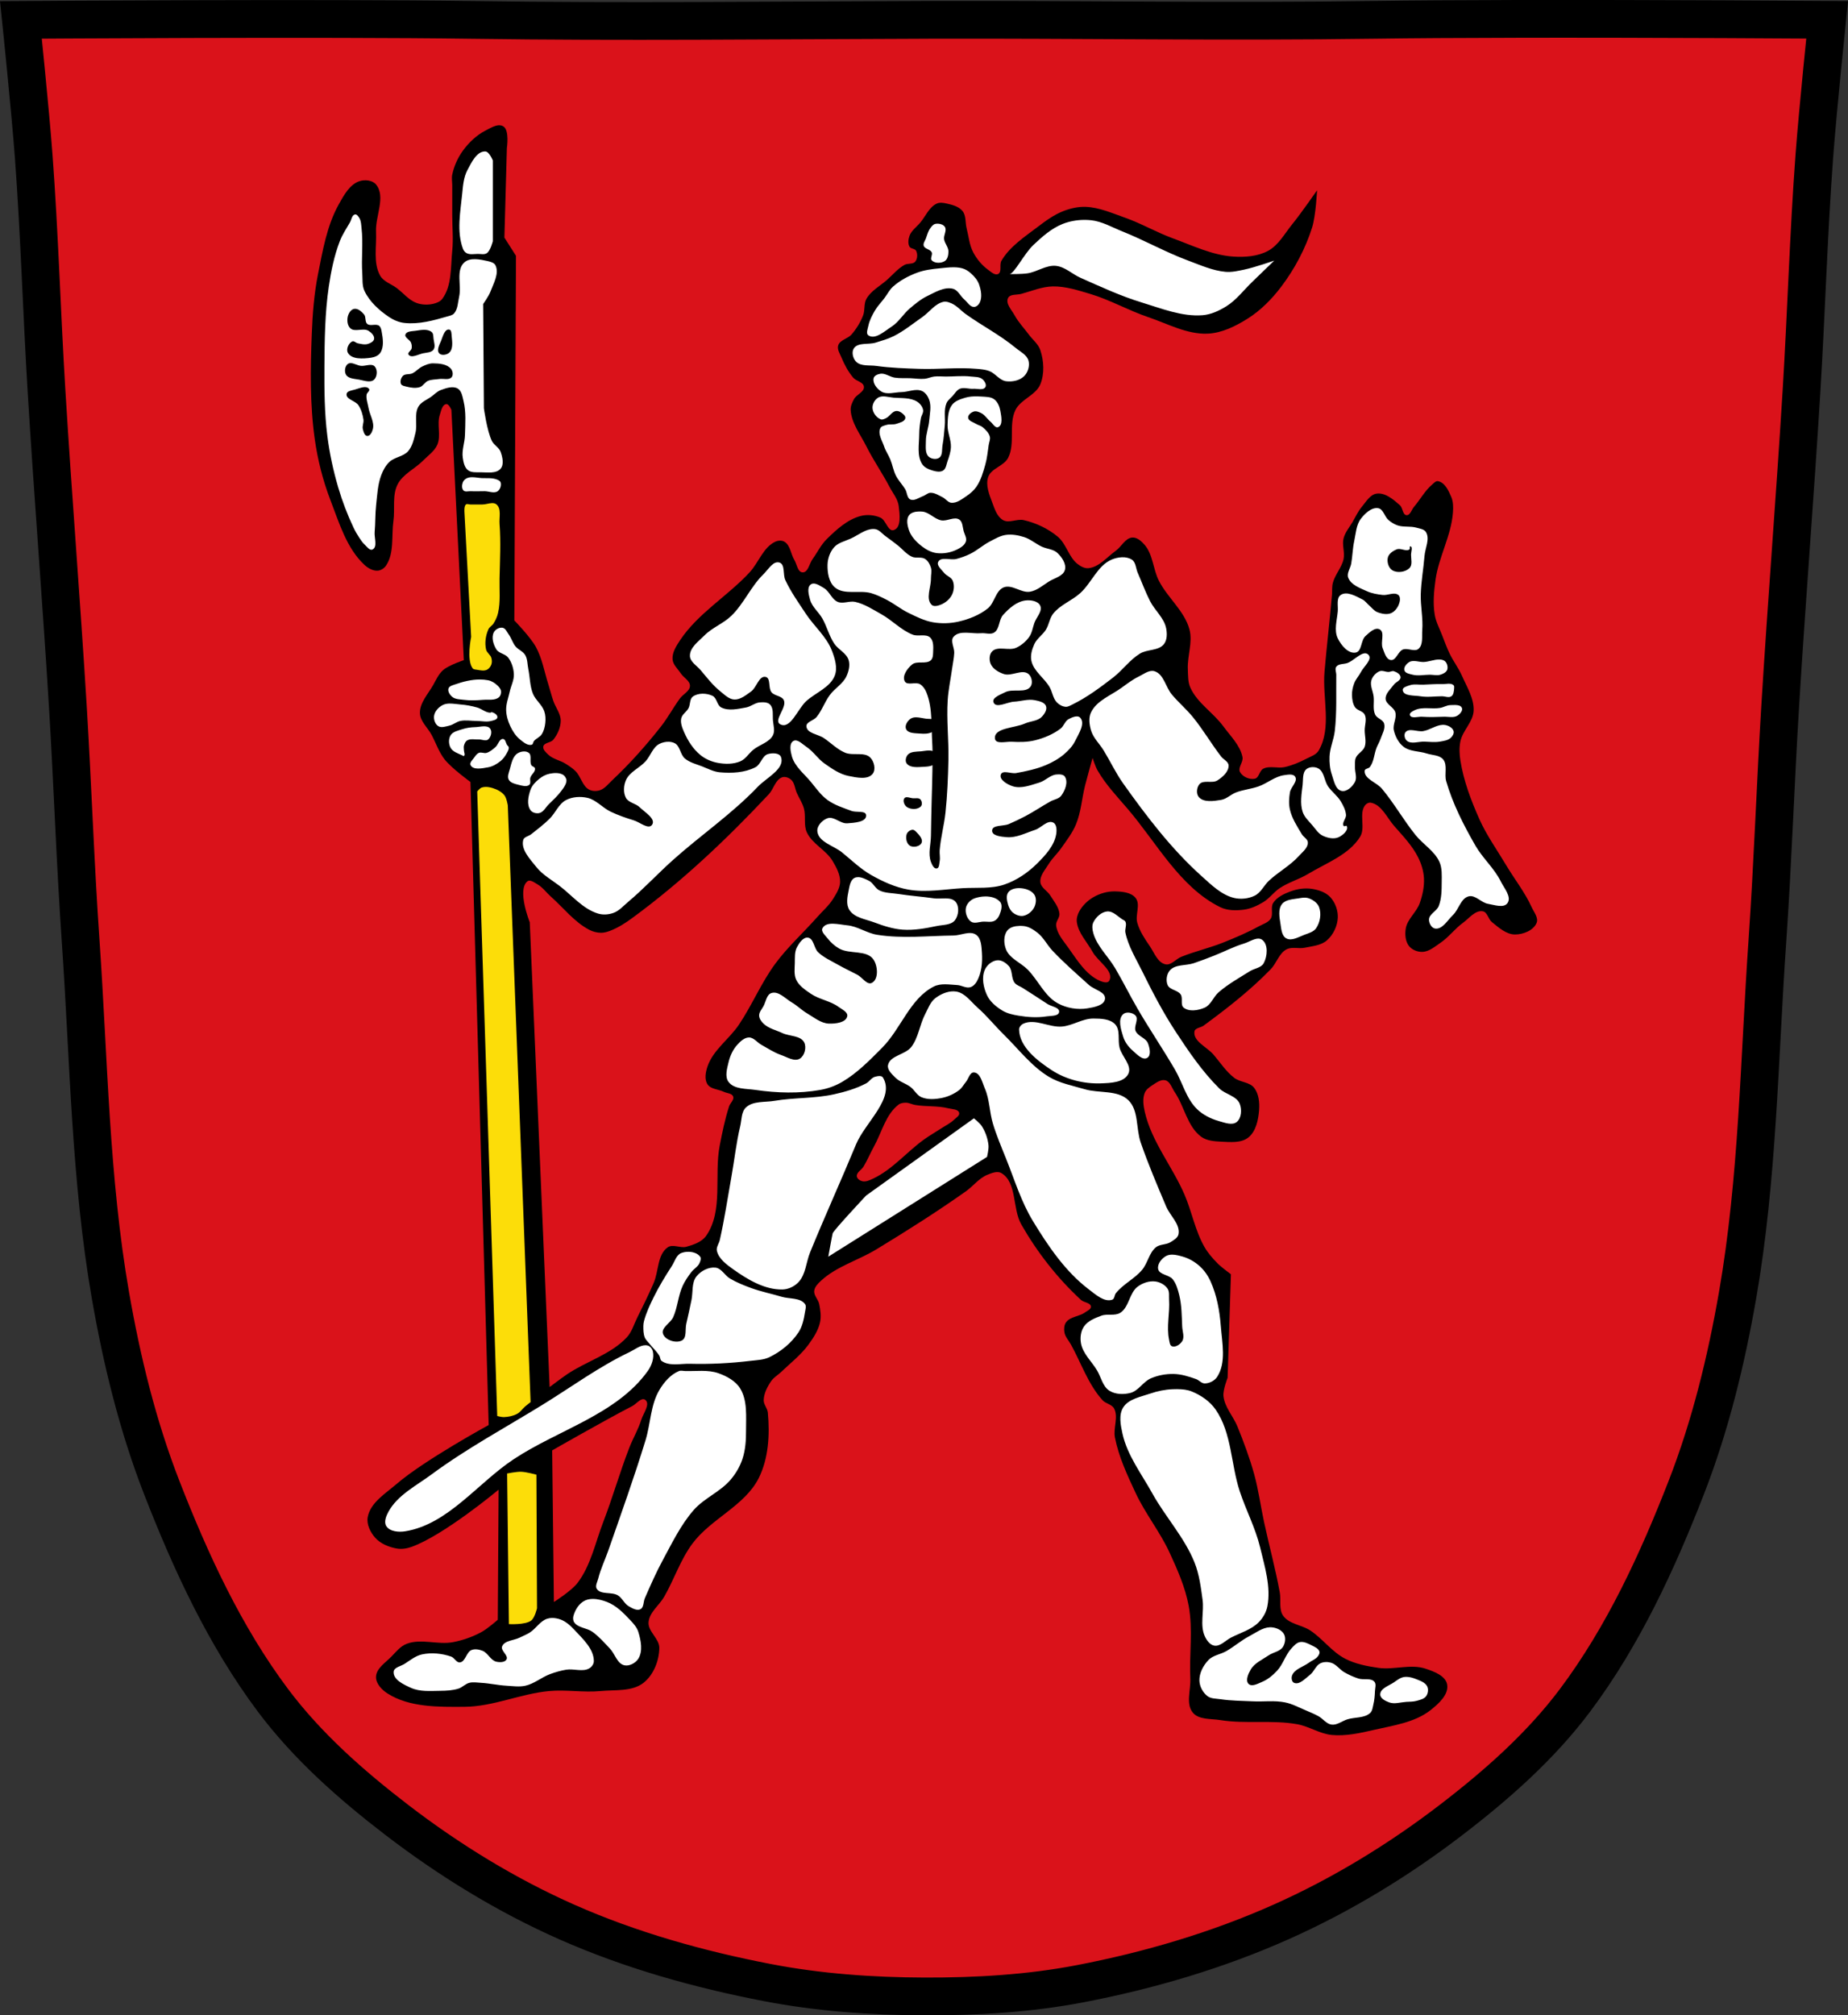 <?xml version="1.0" encoding="UTF-8" standalone="no"?><svg xmlns="http://www.w3.org/2000/svg" width="979.28" height="1067.6" viewBox="0 0 979.284 1067.603"><rect x="0" y="0" width="979.284" height="1067.603" fill="#333333" stroke="none"/><g transform="translate(112.27 21.236)"><path d="m687.2-11.21c-26.17.053-51.02.198-70.798.478-79.11 1.122-156.7-.214-235.05 0-2.653.007-5.305.036-7.958.043-78.35.214-155.94 1.122-235.05 0-79.11-1.122-239.53 0-239.53 0 0 0 4.995 48.18 6.784 72.32 3.067 41.38 4.256 82.87 6.784 124.29 3.405 55.766 7.902 111.49 11.307 167.25 2.529 41.41 3.91 82.9 6.784 124.29 4.346 62.59 5.02 125.75 15.786 187.56 6.02 34.562 14.418 68.979 27.14 101.67 15.355 39.473 33.473 78.71 58.839 112.63 18.288 24.456 41.648 45.04 65.884 63.62 27.747 21.272 57.962 39.816 89.93 53.968 33.818 14.97 69.917 25.08 106.24 32.09 27.334 5.278 55.35 7.255 83.19 7.349 27.662.094 55.55-1.52 82.71-6.741 36.46-7.01 72.54-17.626 106.46-32.746 31.934-14.235 62.23-32.696 89.98-53.968 24.24-18.58 47.595-39.17 65.884-63.62 25.365-33.919 43.484-73.16 58.839-112.63 12.718-32.695 21.12-67.16 27.14-101.72 10.762-61.814 11.44-124.97 15.786-187.56 2.874-41.39 4.256-82.87 6.784-124.29 3.405-55.766 7.902-111.44 11.307-167.21 2.529-41.41 3.717-82.909 6.784-124.29 1.79-24.14 6.784-72.32 6.784-72.32 0 0-90.24-.636-168.73-.478z" fill="#da121a" stroke="#000" stroke-width="20"/><g transform="translate(1101.05)" fill-rule="evenodd"><path d="m-948.7 45.11c-2.412.002-5.208 1.715-7.41 2.848-4.701 2.418-8.725 6.273-11.852 10.535-2.75 3.75-4.734 8.183-5.707 12.73-.398 1.86 0 3.805 0 5.707v15.803c0 6.292.641 12.618 0 18.877-.883 8.622-.108 18.498-5.268 25.461-1.092 1.473-3.043 2.226-4.83 2.635-2.857.653-6.02.556-8.779-.439-4.129-1.492-7.02-5.268-10.535-7.902-2.927-2.195-6.993-3.393-8.781-6.584-3.807-6.796-1.827-15.484-2.193-23.266-.392-8.332 5.288-18.573 0-25.02-1.892-2.308-5.95-2.701-8.781-1.756-5.21 1.74-8.298 7.497-10.975 12.293-6.25 11.198-8.47 24.298-10.975 36.875-2.081 10.45-2.91 21.14-3.314 31.791-.702 18.516-1.021 37.22 1.559 55.57 1.556 11.07 4.324 22.05 8.342 32.484 4.634 12.03 8.56 25.456 17.998 34.24 1.87 1.741 4.473 3.236 7.02 3.072 1.703-.109 3.43-1.224 4.391-2.635 4.508-6.622 2.84-15.772 3.951-23.705.899-6.417-.718-13.525 2.193-19.314 2.791-5.55 9.266-8.29 13.609-12.73 2.609-2.667 5.988-4.915 7.463-8.342 2.09-4.855-.333-10.781 1.316-15.803.697-2.122 1.285-5.532 3.512-5.707 1.345-.106 2.635 3.072 2.635 3.072l6.584 132.57c0 0-7.911 2.607-10.975 5.268-2.39 2.076-3.711 5.146-5.268 7.902-2.703 4.788-7.172 9.429-7.02 14.926.117 4.319 4.105 7.605 6.146 11.414 2.35 4.385 3.926 9.277 7.02 13.17 3.745 4.707 13.607 11.852 13.607 11.852l9.658 340.65c0 0-34.11 18.592-48.727 31.17-5.895 5.073-13.922 9.916-15.365 17.559-.721 3.821 1.369 8.07 3.951 10.975 2.825 3.18 7.226 4.96 11.414 5.707 2.609.465 5.407.022 7.9-.877 17.295-6.235 46.09-30.29 46.09-30.29l-.438 68.922c0 0-5.556 4.858-8.781 6.584-4.652 2.49-9.742 4.284-14.926 5.268-8.06 1.528-16.923-2.05-24.582.879-3.202 1.225-5.533 4.106-7.902 6.584-3.175 3.321-8.25 6.381-8.34 10.975-.07 3.572 3.128 6.866 6.144 8.779 11.661 7.396 27.02 7.121 40.826 7.03 15.182-.105 29.659-6.946 44.777-8.342 9.03-.834 18.19.861 27.22 0 7.714-.735 16.743.411 22.826-4.389 5.296-4.178 8.248-11.693 8.342-18.438.068-4.918-6.082-8.705-5.707-13.609.406-5.305 5.702-8.99 8.342-13.609 5.261-9.208 8.591-19.588 14.924-28.09 9.825-13.196 27.741-19.975 35.12-34.68 5.234-10.432 5.899-23.06 4.83-34.682-.212-2.304-2.255-4.271-2.195-6.584.093-3.613 1.908-7.117 3.951-10.1 1.347-1.965 3.547-3.181 5.268-4.828 4.933-4.723 10.453-8.976 14.486-14.486 2.629-3.591 5.191-7.507 6.146-11.854.692-3.147.207-6.499-.439-9.656-.502-2.45-2.921-4.539-2.635-7.02.241-2.097 1.967-3.832 3.512-5.27 8.252-7.678 19.777-10.834 29.412-16.682 16.1-9.771 32.03-19.857 47.41-30.729 3.919-2.771 6.966-6.97 11.412-8.779 2.32-.944 5.317-2.171 7.463-.879 8.333 5.02 5.709 18.773 10.537 27.22 8.427 14.741 19.12 28.439 31.605 39.947 1.552 1.43 5.062 1.412 5.27 3.512.143 1.442-1.906 2.215-3.074 3.072-3.06 2.246-7.867 2.195-10.1 5.268-1.045 1.441-1.167 3.513-.879 5.27.402 2.455 2.313 4.404 3.512 6.584 5.433 9.875 9.138 21.04 16.682 29.412 1.685 1.871 4.963 2.169 6.146 4.391 2.409 4.522-.543 10.335.439 15.363 2.01 10.27 6.542 19.933 10.975 29.412 5.136 10.983 12.929 20.594 17.998 31.607 4.16 9.04 8.276 18.312 10.1 28.1 2.355 12.663.262 25.765.879 38.631.288 6.01-2.507 13.354 1.316 17.998 3.181 3.864 9.545 3.154 14.486 3.951 13.454 2.171 27.411-.204 40.826 2.195 6.333 1.132 12.03 5.126 18.438 5.707 7.339.665 14.769-.976 21.949-2.635 10.416-2.407 21.887-3.928 30.29-10.535 4.244-3.337 9.764-8.302 8.779-13.609-.859-4.633-6.948-6.838-11.414-8.34-7.907-2.658-16.765.749-25.02-.439-6.01-.865-12.161-2.057-17.561-4.83-7.03-3.612-11.867-10.525-18.438-14.924-4.571-3.06-11.35-3.383-14.486-7.902-2.36-3.4-1.01-8.22-1.756-12.291-2.293-12.537-5.659-24.855-8.34-37.31-1.823-8.473-2.952-17.11-5.27-25.461-2.364-8.517-5.467-16.828-8.779-25.02-2.233-5.524-6.847-10.316-7.463-16.242-.341-3.284 2.195-9.658 2.195-9.658l1.756-54.873c0 0-4.898-3.566-7.02-5.707-2.64-2.66-5.163-5.526-7.02-8.779-4.896-8.564-6.641-18.592-10.535-27.656-6.407-14.913-17.471-28.07-21.07-43.898-.747-3.282-1.288-6.986 0-10.1.713-1.721 2.385-2.943 3.951-3.951 2.102-1.354 4.616-3.309 7.02-2.635 2.509.703 3.356 3.997 4.828 6.146 5.19 7.578 6.684 18.217 14.05 23.705 2.903 2.163 6.919 2.462 10.535 2.633 4.879.231 10.667.851 14.486-2.193 4.059-3.235 5.301-9.312 5.707-14.486.317-4.03-.144-8.663-2.635-11.854-2.416-3.095-7.416-2.883-10.535-5.268-4.363-3.336-7.402-8.119-10.975-12.291-3.449-4.03-10.931-7.06-10.1-12.293.301-1.884 3.289-1.944 4.828-3.072 12.481-9.149 24.774-18.753 35.559-29.852 3.121-3.212 4.4-8.404 8.34-10.535 2.843-1.538 6.494-.217 9.658-.879 4.076-.853 8.726-1.197 11.852-3.949 3.291-2.898 5.481-7.474 5.707-11.854.2-3.883-1.314-8.116-3.949-10.975-2.397-2.6-6.165-3.842-9.658-4.391-3.783-.595-7.818 0-11.414 1.318-3.467 1.271-7.227 3.035-9.219 6.145-1.518 2.37.221 5.984-1.316 8.342-1.331 2.04-4.01 2.786-6.146 3.951-6.21 3.384-12.739 6.175-19.314 8.779-7.185 2.846-14.787 4.56-21.949 7.463-2.851 1.156-5.332 4.587-8.342 3.951-4.162-.879-5.931-6.153-8.34-9.658-2.633-3.831-5.305-7.823-6.586-12.291-1.212-4.229 1.834-9.705-.877-13.17-2.367-3.03-7.135-3.422-10.975-3.512-3.939-.092-8 1.1-11.414 3.072-3.046 1.761-5.757 4.386-7.463 7.463-.946 1.708-1.568 3.771-1.316 5.707.769 5.907 5.472 10.582 8.34 15.803 2.84 5.17 11.74 10.263 8.779 15.365-.808 1.392-3.349.635-4.828 0-7.61-3.264-12.262-11.294-17.12-17.998-2.536-3.499-5.68-7.118-6.145-11.414-.229-2.118 1.953-4.03 1.756-6.146-.333-3.584-2.938-6.597-4.83-9.658-1.539-2.49-4.951-4.114-5.268-7.02-.383-3.515 2.55-6.639 4.391-9.658 1.844-3.02 4.549-5.44 6.584-8.34 2.869-4.088 5.991-8.116 7.902-12.73 2.703-6.526 3.094-13.786 4.828-20.633 1.229-4.852 3.951-14.486 3.951-14.486 0 0 1.455 4.535 2.635 6.584 4.264 7.408 10.234 13.709 15.803 20.19 15.579 18.14 27.733 41.637 49.17 52.24 3.824 1.892 8.503 1.89 12.73 1.316 3.581-.486 6.996-2.095 10.1-3.949 3.297-1.971 5.575-5.345 8.779-7.463 4.64-3.067 10.16-4.594 14.926-7.463 9.706-5.844 21.7-10.119 27.656-19.756 2.96-4.789-.824-12.239 2.633-16.682.684-.88 1.98-1.527 3.074-1.316 5.69 1.096 8.476 7.93 12.291 12.291 4.605 5.265 9.61 10.422 12.73 16.682 1.695 3.4 2.869 7.181 3.074 10.975.24 4.444-.739 8.965-2.195 13.17-1.693 4.889-6.656 8.499-7.463 13.609-.488 3.09-.195 6.773 1.756 9.219 1.594 1.998 4.469 3.138 7.02 3.072 3.598-.092 6.678-2.81 9.658-4.828 4.377-2.964 7.572-7.432 11.852-10.535 3.292-2.387 6.53-6.835 10.537-6.146 2.456.422 2.891 4.14 4.828 5.707 3.614 2.923 7.643 6.589 12.291 6.584 4.321-.005 9.789-2.141 11.414-6.145 1.096-2.702-1.428-5.687-2.633-8.342-3.609-7.953-9.145-14.883-13.609-22.389-4.76-8-10.249-15.643-14.05-24.14-4.454-9.971-8.394-20.381-10.1-31.17-.525-3.324-.682-6.8 0-10.1 1.195-5.776 6.769-10.349 7.02-16.242.28-6.472-3.536-12.508-6.145-18.438-1.82-4.137-4.629-7.779-6.586-11.854-1.506-3.135-2.703-6.412-3.951-9.658-1.395-3.629-3.328-7.137-3.951-10.975-.985-6.068-.411-12.349.439-18.438 1.693-12.13 8.309-23.346 9.219-35.557.208-2.788.218-5.769-.877-8.342-1.423-3.344-3.447-7.704-7.03-8.34-1.162-.206-2.172.993-3.072 1.756-3.888 3.295-6.343 7.981-9.658 11.852-1.281 1.495-1.986 4.533-3.949 4.391-2.105-.153-1.932-3.871-3.514-5.268-3.434-3.03-7.75-6.747-12.291-6.146-3.494.462-5.642 4.32-7.902 7.02-1.98 2.368-3.279 5.232-4.828 7.902-1.676 2.889-3.997 5.544-4.828 8.779-.91 3.543.765 7.397 0 10.975-.973 4.548-4.573 8.22-5.707 12.73-.501 1.992-.267 4.1-.439 6.146-1.146 13.624-2.79 27.2-3.951 40.826-1.184 13.889 3.952 29.664-3.072 41.703-1.329 2.279-4.243 3.178-6.586 4.391-3.62 1.874-7.436 3.491-11.412 4.389-3.722.84-8.02-.871-11.414.879-2.031 1.048-2.165 4.749-4.391 5.268-2.807.654-6.534-.974-7.9-3.512-1.265-2.351 1.835-5.283 1.316-7.902-1.238-6.254-6.339-11.09-10.1-16.242-5.325-7.294-13.873-12.388-17.559-20.633-1.326-2.966-1.164-6.411-1.316-9.656-.33-7.02 2.679-14.277.877-21.07-2.612-9.85-11.642-16.807-16.242-25.9-3.054-6.04-3.086-13.717-7.463-18.877-1.656-1.952-4.03-4.121-6.584-3.949-3.739.252-5.733 4.844-8.781 7.02-4.656 3.329-8.791 8.649-14.486 9.219-2.028.203-4.09-.954-5.707-2.195-4.737-3.635-5.96-10.649-10.535-14.486-5.114-4.29-11.494-7.278-17.998-8.779-3.564-.823-7.779 1.78-10.975 0-3.157-1.759-4.444-5.833-5.707-9.219-1.606-4.305-3.655-9.253-2.195-13.609 1.546-4.612 8.288-5.784 10.535-10.1 3.968-7.617.127-17.771 3.951-25.461 2.811-5.652 10.802-7.756 13.17-13.607 2.25-5.561 1.873-12.298 0-17.998-1.078-3.281-4.096-5.563-6.146-8.342-2.485-3.367-5.454-6.423-7.461-10.1-1.577-2.885-4.95-6.261-3.514-9.219 1.071-2.207 4.66-1.546 7.03-2.195 5.511-1.512 10.968-3.851 16.682-3.951 6.714-.118 13.317 2.038 19.754 3.951 10.575 3.144 20.277 8.761 30.729 12.291 10.36 3.499 20.683 9.259 31.607 8.779 7.494-.329 14.713-3.918 21.07-7.9 7.02-4.395 13.02-10.506 18-17.12 7.05-9.359 12.708-19.998 16.242-31.17 2-6.334 2.633-19.754 2.633-19.754 0 0-8.471 12.236-13.168 17.998-3.993 4.898-7.186 11.02-12.732 14.05-5.468 2.986-12.22 3.471-18.438 3.074-11.134-.711-21.564-5.834-32.04-9.658-8.682-3.168-16.743-7.906-25.461-10.975-6.731-2.369-13.504-5.398-20.633-5.707-4.01-.174-8.102.756-11.854 2.195-4.967 1.906-9.372 5.12-13.607 8.34-7.01 5.326-14.846 10.418-19.316 17.998-1.226 2.079.401 5.942-1.756 7.03-1.7.854-3.729-1.077-5.268-2.195-3.274-2.379-6-5.646-7.902-9.219-2.067-3.886-2.416-8.467-3.512-12.73-.786-3.059-.204-6.765-2.193-9.219-1.937-2.39-5.34-3.276-8.342-3.951-1.713-.385-3.67-.728-5.268 0-4.059 1.849-5.909 6.682-8.779 10.1-1.941 2.309-4.698 4.181-5.707 7.02-.636 1.793-.922 4.04 0 5.707.669 1.207 2.889.963 3.512 2.195.86 1.703.752 4.217-.439 5.707-1.243 1.554-3.964.795-5.707 1.756-3.545 1.953-6.193 5.215-9.219 7.902-3.717 3.301-8.538 5.763-10.975 10.1-1.463 2.601-.671 6-1.756 8.781-1.432 3.67-3.554 7.127-6.145 10.1-1.984 2.273-6.094 2.838-7.03 5.707-.702 2.161.883 4.487 1.756 6.584 1.562 3.754 3.533 7.423 6.146 10.537 1.602 1.909 5.466 2.348 5.707 4.828.272 2.798-3.953 4.099-5.268 6.584-.931 1.759-1.864 3.72-1.756 5.707.382 7 5.205 13.04 8.34 19.316 3.691 7.387 8.46 14.195 12.293 21.51 1.731 3.305 4.378 6.394 4.828 10.1.523 4.302 1.496 11.422-2.635 12.73-3.059.969-4.091-5.283-7.02-6.586-3.22-1.431-7.128-1.776-10.535-.877-7.02 1.854-12.817 7.198-17.998 12.291-3.069 3.02-4.928 7.06-7.463 10.535-1.724 2.365-2.342 7.107-5.268 7.03-2.637-.073-3.03-4.328-4.391-6.586-1.897-3.138-2.114-7.786-5.268-9.658-1.384-.822-3.37-.681-4.828 0-6.4 2.987-8.808 11.06-13.609 16.244-11.676 12.599-27.387 21.677-36.875 35.996-1.996 3.01-4.238 6.493-3.951 10.1.229 2.877 2.804 5.05 4.391 7.463 1.497 2.273 4.885 3.865 4.828 6.586-.059 2.81-3.601 4.321-5.268 6.584-3.562 4.837-6.387 10.202-10.1 14.926-7.935 10.1-16.537 19.739-25.898 28.535-2.049 1.925-3.9 4.44-6.586 5.268-1.823.562-4.04.491-5.707-.439-3.475-1.941-4.23-6.823-7.02-9.658-1.541-1.563-3.411-2.78-5.268-3.951-2.934-1.851-6.696-2.447-9.219-4.828-1.241-1.171-3.01-2.726-2.635-4.391.463-2.059 3.946-1.868 5.27-3.512 2.267-2.815 3.924-6.482 3.949-10.1.027-3.751-2.751-6.981-3.949-10.535-.976-2.895-1.713-5.868-2.635-8.781-2.095-6.617-3.244-13.669-6.584-19.754-2.903-5.289-11.414-14.05-11.414-14.05l.877-193.15-6.145-9.658 1.316-47.41c0 0 1.427-9.249-1.756-11.414-.682-.464-1.444-.653-2.248-.652m151.12 345.2c1.236.033 2.538.622 3.449 1.406 1.963 1.689 2.039 4.76 3.098 7.123 1.209 2.698 2.909 5.209 3.717 8.05 1.166 4.102-.215 8.817 1.549 12.699 2.813 6.19 10.136 9.341 13.627 15.176 2.029 3.391 4.118 7.2 4.03 11.15-.074 3.239-2.01 6.228-3.717 8.982-2.234 3.608-5.55 6.424-8.363 9.602-7.366 8.32-15.706 15.833-22.299 24.777-7.417 10.06-12.243 21.83-19.2 32.21-5.174 7.718-13.788 13.484-16.727 22.299-.979 2.938-1.666 6.682 0 9.293 1.715 2.687 5.801 2.642 8.672 4.03 1.664.802 4.309.749 4.957 2.479.666 1.778-1.584 3.459-2.168 5.266-2.186 6.767-3.605 13.77-4.957 20.752-3.057 15.782 2.02 34.473-7.123 47.697-2.286 3.308-6.656 4.811-10.531 5.885-3.185.883-7.208-1.595-9.91.309-5.533 3.897-4.742 12.685-7.434 18.895-2.681 6.186-5.648 12.247-8.672 18.273-1.781 3.55-2.862 7.631-5.576 10.531-8.457 9.04-21.328 12.594-31.592 19.512-3.185 2.147-9.291 6.814-9.291 6.814l-10.531-246.23c0 0-6.908-17.18-1.238-21.682 1.433-1.137 3.672.651 5.266 1.549 2.802 1.578 4.719 4.371 7.123 6.506 6.732 5.978 12.45 13.507 20.441 17.654 1.889.98 4.067 1.532 6.195 1.547 1.803.012 3.591-.57 5.266-1.238 3.997-1.594 7.677-3.962 11.148-6.504 26.301-19.261 50.19-41.868 72.48-65.66 2.612-2.789 3.495-7.781 7.123-8.982.38-.126.785-.177 1.197-.166m64.24 172.56c1.696-.019 3.275.904 4.947 1.188 5.819.988 11.894.341 17.617 1.781 2.01.505 5.175.383 5.74 2.375.4 1.409-1.522 2.543-2.574 3.563-2.116 2.05-4.862 3.328-7.322 4.949-2.751 1.813-5.62 3.448-8.314 5.344-9.389 6.607-16.937 16.07-27.314 20.98-1.837.87-3.973 1.906-5.938 1.385-1.218-.324-2.635-1.319-2.771-2.572-.226-2.074 2.486-3.359 3.563-5.146 2.07-3.438 3.6-7.176 5.543-10.688 4.153-7.505 6.223-16.994 13.06-22.17 1.034-.782 2.466-.974 3.762-.988m-139.22 157.04c.415-.025.815.085 1.193.379 2.825 2.197-1.044 7.11-2.105 10.527-1.585 5.104-4.379 9.758-6.318 14.738-5.05 12.972-8.829 26.413-13.836 39.4-4.186 10.859-6.546 22.878-13.535 32.18-3.254 4.332-12.633 10.227-12.633 10.227l-.902-80.31c0 0 28.05-16.06 42.41-23.461 1.846-.951 3.929-3.578 5.727-3.688"/><path d="m-956.13 58.986c-4.574-.161-7.355 5.868-9.51 9.906-2.037 3.817-2.338 8.375-2.773 12.68-.971 9.594-2.948 19.882.396 28.926.358.968 1.061 1.911 1.98 2.379 1.769.902 3.96.411 5.945.395 1.59-.013 3.437.497 4.754-.395 1.956-1.325 3.17-6.34 3.17-6.34v-42.795c0 0-1.901-4.683-3.963-4.756m-69.07 33.385c-1.657.258-1.853 2.798-2.701 4.244-1.921 3.276-4.04 6.486-5.402 10.03-2.934 7.665-4.594 15.811-5.787 23.932-2.059 14.01-2.226 28.27-2.314 42.43-.076 12.229.017 24.523 1.543 36.656 1.165 9.26 3.15 18.442 5.787 27.395 2.14 7.263 4.865 14.378 8.103 21.22.887 1.875 1.932 3.677 3.086 5.4.816 1.218 1.616 2.486 2.701 3.473 1.24 1.129 2.727 3.415 4.244 2.701 2.815-1.325.881-6.161 1.158-9.26.424-4.747.241-9.541.771-14.277.596-5.316.823-10.81 2.701-15.818.953-2.54 2.302-5.05 4.244-6.945 2.764-2.695 7.503-2.871 10.03-5.789 2.268-2.617 3.02-6.287 3.859-9.646 1.133-4.519-.732-9.825 1.543-13.891 1.432-2.559 4.581-3.665 6.945-5.4 1.639-1.203 3.103-2.783 5.02-3.473 2.793-1.01 6.301-2.252 8.875-.771 2.095 1.205 2.511 4.212 3.088 6.559 1.445 5.875.935 12.09.771 18.13-.108 4-1.745 7.998-1.158 11.961.346 2.339.859 5.078 2.701 6.561 1.73 1.392 4.338 1.159 6.559 1.156 3.658-.004 8.456.877 10.805-1.928 1.899-2.268.979-6.084 0-8.875-.818-2.331-3.54-3.57-4.631-5.787-2.63-5.346-4.244-17.363-4.244-17.363l-.385-55.18c0 0 2.959-4.186 3.857-6.559 1.67-4.411 4.709-9.622 2.701-13.891-.686-1.458-2.671-1.965-4.244-2.314-4.03-.894-9.31-2.02-12.348.771-4.502 4.133-1.358 12.173-2.701 18.13-.68 3.02-.653 6.559-2.701 8.875-.839.949-2.257 1.187-3.473 1.543-7.367 2.157-15.13 4.287-22.764 3.473-2.874-.307-5.7-1.482-8.104-3.088-5.296-3.538-10.403-8.13-13.12-13.891-1.327-2.814-.938-6.157-1.156-9.26-.56-7.956.517-15.998-.387-23.922-.209-1.83-.206-3.826-1.158-5.402-.519-.86-1.322-2.084-2.314-1.93m386.21 2.893c-3.839.045-7.712.761-11.242 2.158-5.896 2.333-10.827 6.759-15.453 11.1-4.861 4.557-10.302 15.453-12.68 15.453 0 0 6.372.076 9.51-.396 5.132-.773 9.891-4.466 15.06-3.963 4.821.469 8.647 4.378 13.08 6.34 10.674 4.729 21.321 9.685 32.492 13.08 10.46 3.176 21.2 7.566 32.1 6.736 4.501-.343 8.849-2.366 12.68-4.754 5.392-3.361 9.27-8.69 13.867-13.08 3.852-3.675 11.492-11.1 11.492-11.1 0 0-10.45 3.631-15.85 4.756-3.256.678-6.593 1.473-9.906 1.188-6.869-.592-13.346-3.551-19.813-5.943-11.924-4.411-23.06-10.736-34.869-15.453-5.47-2.186-10.785-5.32-16.643-5.943-1.258-.134-2.535-.193-3.814-.178m-77.32 2.01c-.473-.016-.937.022-1.365.111-1.161.241-1.999 1.361-2.701 2.316-1.16 1.579-1.646 3.559-2.314 5.4-.458 1.262-1.551 2.575-1.158 3.859.535 1.748 3.461 1.821 4.244 3.473.606 1.278-.972 3.216 0 4.244 1.593 1.684 4.998 1.646 6.945.387 1.504-.973 1.905-3.226 1.93-5.02.032-2.318-1.992-4.263-2.316-6.559-.306-2.169 1.636-4.759.387-6.559-.748-1.078-2.233-1.609-3.65-1.656m8.48 23.09c-2.502-.027-5.05.319-7.531.557-4.04.388-8.156.896-11.961 2.314-4.589 1.711-9.07 4.085-12.732 7.332-1.926 1.706-3.078 4.123-4.631 6.174-1.662 2.194-3.627 4.182-5.02 6.559-1.483 2.537-2.882 5.225-3.473 8.104-.336 1.638-1.374 4.063 0 5.02 3.613 2.504 8.652-2.249 12.348-4.629 3.823-2.462 6.169-6.714 9.645-9.646 2.891-2.439 5.851-4.924 9.262-6.561 4.221-2.025 8.954-4.959 13.504-3.857 2.742.663 4.02 3.96 6.174 5.787 1.607 1.366 2.906 3.847 5.02 3.859 1.286.008 2.536-1.155 3.088-2.316 1.381-2.906.675-6.609-.387-9.646-.79-2.258-2.466-4.186-4.244-5.787-1.328-1.196-2.906-2.235-4.631-2.701-1.443-.39-2.928-.54-4.43-.557m-4.533 18.211c-.361-.012-.718.016-1.068.096-4.491 1.02-7.408 5.473-11.189 8.102-4.95 3.441-9.665 7.32-15.05 10.03-3.052 1.538-6.385 2.453-9.646 3.473-3.811 1.192-9.411-.271-11.574 3.086-1.272 1.973-.465 5.248 1.156 6.945 2.544 2.663 7.157 1.803 10.805 2.314 7.532 1.057 15.16 1.288 22.766 1.545 10.155.344 20.359-.886 30.48 0 2.212.194 4.483.373 6.561 1.156 3.24 1.222 5.444 4.93 8.875 5.402 3.308.456 7.277-.346 9.645-2.701 1.992-1.981 3.02-5.382 2.316-8.102-.821-3.169-4.42-4.861-6.945-6.945-8.143-6.722-17.639-11.622-26.24-17.75-2.619-1.866-4.77-4.5-7.717-5.787-.988-.432-2.094-.83-3.176-.867m-312.58 3.787c1.741.118 3.428 1.656 4.559 3.03 1.113 1.348.325 3.845 1.658 4.975 1.622 1.374 4.614-.3 6.301.994.864.663 1.132 1.913 1.326 2.984.673 3.704 1.367 8.105-.664 11.275-1.014 1.582-3.111 2.393-4.973 2.652-4.144.578-10.287 1.033-12.27-2.652-1.01-1.88.388-5.061 2.32-5.969.949-.446 1.955.794 2.984.994 1.74.339 3.617.866 5.307.332 1.35-.427 3.111-1.252 3.316-2.652.253-1.729-1.495-3.397-2.984-4.313-2.757-1.695-7.25.88-9.617-1.326-1.57-1.463-1.844-4.218-1.326-6.301.417-1.676 1.616-3.666 3.314-3.979.249-.046.499-.058.748-.041m49.22 10.971c.141-.012.288-.007.439.014 1.281.178 1.2 2.359 1.326 3.646.285 2.894.821 6.662-1.326 8.623-1.308 1.195-4.107 1.638-5.305.332-1.511-1.648.15-4.563.994-6.633.869-2.131 1.76-5.81 3.871-5.982m-12.92.168c1.521-.013 2.963.254 4.074 1.172.971.803.827 2.399.994 3.648.249 1.863 1.085 4.103 0 5.637-1.151 1.627-3.689 1.569-5.637 1.99-2.494.54-6.192 2.773-7.627.662-.695-1.022 1.441-2.1 1.658-3.316.176-.985.019-2.047-.332-2.984-.613-1.637-3.506-2.643-2.984-4.311.564-1.803 3.437-1.725 5.307-1.99 1.427-.203 3.03-.495 4.547-.508m-38.801 17.629c1.678.035 3.651 1.285 5.402 1.449 2.424.228 5.655-1.468 7.295.332 1.565 1.718 1.352 5.361-.33 6.965-1.92 1.831-5.35.48-7.959 0-2.443-.45-5.739-.492-6.965-2.652-.942-1.66-.549-4.519.996-5.639.475-.344 1-.467 1.561-.455m43.539.123c3.356.025 7.524.36 9.617 2.984.899 1.127 1.228 3.185.33 4.313-1.393 1.749-4.423.645-6.631.994-1.992.315-4.121.189-5.971.994-1.662.723-2.581 2.772-4.311 3.316-2.322.731-4.939.281-7.295-.332-.957-.249-2.231-.432-2.652-1.326-.628-1.334-.031-3.25.994-4.311 1.193-1.234 3.416-.609 4.975-1.326 1.95-.898 3.367-2.726 5.305-3.648 1.769-.842 3.68-1.673 5.639-1.658m237.55 5.469c-.162.008-.325.024-.488.051-1.398.229-3.216.978-3.535 2.357-.615 2.658 1.778 5.679 4.125 7.07 3.042 1.804 7.07.341 10.605.295 3.639-.048 7.574-2.064 10.9-.59 1.851.82 3.153 2.807 3.83 4.715 1.216 3.424.292 7.279 0 10.9-.296 3.669-1.797 7.22-1.768 10.9.022 2.793-.57 6.345 1.475 8.248 1.373 1.278 4.053 1.658 5.596.59 1.919-1.328 1.341-4.481 1.77-6.775.635-3.401.852-6.868 1.178-10.313.371-3.922-.61-8.138.883-11.783.634-1.548 2.11-2.599 3.242-3.83 1.222-1.329 2.162-3.139 3.83-3.83 2.177-.902 4.719.16 7.07 0 2.175-.148 5.348.979 6.48-.885.758-1.248-.385-3.149-1.473-4.123-1.579-1.415-4.082-1.227-6.188-1.475-4.389-.515-8.837 0-13.256 0-2.062 0-4.139-.238-6.188 0-1.704.198-3.301 1.015-5.01 1.18-2.543.246-5.107-.2-7.66-.295-2.75-.102-5.529.114-8.25-.295-2.451-.369-4.745-2.234-7.172-2.113m-273.77 7.131c.997-.037 1.857.209 2.395.998.613.9-1.176 1.906-1.326 2.984-.323 2.323.594 4.653.996 6.963.659 3.78 3.237 7.549 2.32 11.275-.375 1.526-1.416 3.742-2.984 3.648-1.439-.086-1.966-2.252-2.322-3.648-.411-1.61.554-3.328.332-4.975-.36-2.668-1.192-5.366-2.652-7.627-1.57-2.43-6.682-3.101-6.301-5.969.215-1.618 2.737-1.889 4.311-2.322 1.534-.422 3.571-1.267 5.232-1.328m324.75 4.893c-2.161-.05-4.337.098-6.393.695-2.574.748-5.456 1.691-7.07 3.83-2.182 2.891-2.231 6.988-2.357 10.607-.139 3.97 1.94 7.815 1.768 11.783-.109 2.522-.931 4.983-1.768 7.365-.611 1.741-.8 4.02-2.357 5.01-1.575 1-3.805.519-5.598 0-2.12-.613-4.443-1.655-5.598-3.535-2.736-4.455-1.496-10.385-1.473-15.613.013-2.863.367-5.729.885-8.545.276-1.499 1.46-2.92 1.178-4.418-.338-1.795-1.684-3.463-3.24-4.42-3.561-2.191-8.206-1.718-12.373-2.063-2.74-.227-5.896-1.421-8.25 0-1.805 1.09-3.113 3.496-2.945 5.598.195 2.447 2.115 5.04 4.418 5.893.849.314 1.826-.219 2.652-.59 1.989-.893 3.153-3.468 5.303-3.83 1.01-.17 2.114.284 2.945.885.972.702 2.302 1.771 2.063 2.945-.369 1.816-2.963 2.339-4.713 2.947-1.68.584-3.606.056-5.303.59-1.174.37-2.728.65-3.242 1.768-1.385 3.01.997 6.584 2.063 9.721.806 2.371 2.29 4.461 3.24 6.777 1.143 2.787 1.597 5.85 2.947 8.543 1.33 2.654 3.506 4.804 5.01 7.365 1 1.705.853 4.486 2.652 5.303 2.126.965 4.578-.981 6.775-1.768 1.324-.474 2.425-1.709 3.83-1.768 2.297-.096 4.416 1.35 6.482 2.357 1.665.812 2.865 2.815 4.713 2.945 2.894.203 5.54-1.927 7.955-3.535 2.024-1.348 3.935-2.997 5.303-5.01 2.379-3.498 3.563-7.714 4.713-11.785.947-3.356 1.242-6.863 1.768-10.311.224-1.469.972-2.984.59-4.42-.541-2.031-2.21-3.669-3.83-5.01-1.015-.839-2.422-1.062-3.535-1.768-1.477-.936-3.979-1.498-4.125-3.24-.122-1.455 1.557-2.796 2.947-3.242 1.339-.43 2.877.233 4.123.885 1.908.999 3.049 3.053 4.715 4.418 1.307 1.071 2.573 3.616 4.125 2.947 2.64-1.137 1.672-5.713 1.178-8.545-.4-2.293-1.389-4.774-3.24-6.186-1.838-1.401-4.472-1.305-6.777-1.473-.712-.052-1.43-.091-2.15-.107m-267.6 42.836c-.971-.014-1.917.096-2.809.465-1.01.418-1.943 1.288-2.314 2.314-.484 1.336-.613 3.235.387 4.244.91.918 2.566.322 3.857.387 2.441.122 4.888 0 7.332 0 2.315 0 5.067 1.354 6.945 0 1.32-.951 2-3.071 1.543-4.631-.233-.79-1.166-1.234-1.93-1.543-2.515-1.019-5.393-.643-8.104-.771-1.606-.076-3.29-.442-4.908-.465m479.29 16.352c-3.28-.076-6.417 2.967-8.455 5.605-2.529 3.274-2.696 7.842-3.566 11.887-.841 3.908-.908 7.949-1.584 11.889-.434 2.528-2.512 5.136-1.586 7.527 1.47 3.794 6.206 5.441 9.906 7.133 2.593 1.186 5.489 1.648 8.32 1.98 2.755.323 6.136-1.707 8.322 0 .858.67.987 2.098.793 3.17-.456 2.524-2.059 5.206-4.359 6.34-2.254 1.111-5.186.512-7.529-.395-1.751-.677-2.929-2.348-4.357-3.566-1.21-1.032-2.145-2.456-3.566-3.17-3.496-1.755-8.25-4.566-11.492-2.379-2.448 1.652-1.319 5.777-1.584 8.719-.427 4.736-2.071 9.983 0 14.264 1.761 3.64 5.535 8.268 9.51 7.529 3.318-.617 2.657-6.442 5.15-8.717 2.051-1.872 5.073-4.861 7.529-3.566 2.959 1.559.342 6.801 1.584 9.906.952 2.381 1.815 6.02 4.359 6.34 2.786.35 3.735-4.499 6.34-5.549 2.575-1.038 6.215 1.415 8.32-.396 2.553-2.196 1.72-6.547 1.982-9.904.494-6.326-.971-12.677-.793-19.02.19-6.766 1.439-13.462 1.98-20.21.339-4.221 2.963-9.04.793-12.68-.969-1.624-3.331-1.862-5.15-2.377-3.2-.906-6.753-.131-9.906-1.189-1.74-.584-3.341-1.605-4.756-2.773-2.166-1.787-2.771-5.913-5.547-6.34-.22-.034-.44-.054-.658-.059m-242.72 1.809c-1.987.051-4.063.518-5.176 1.982-1.634 2.15-.908 5.56 0 8.104 1.229 3.443 4.04 6.264 6.945 8.488 2.239 1.716 4.917 3.126 7.717 3.473 3.631.449 7.524-.308 10.803-1.93 1.877-.928 3.994-2.25 4.631-4.244.56-1.754-.641-3.635-1.158-5.402-.618-2.109-.483-4.958-2.314-6.174-2.681-1.78-6.49 1.014-9.646.387-3.612-.718-6.36-4.334-10.03-4.631-.299-.024-.609-.042-.926-.051-.277-.008-.56-.009-.844-.002m-24.16 9.27c-4.197.004-7.996 3.285-11.887 5.061-3.036 1.385-6.664 2.13-8.875 4.629-2.185 2.469-3.396 5.966-3.473 9.262-.098 4.188.677 9.234 3.857 11.961 4.944 4.239 13.04 1.275 19.293 3.086 2.823.817 5.487 2.135 8.104 3.473 4.01 2.049 7.528 4.977 11.574 6.945 4.21 2.048 8.504 4.233 13.12 5.02 4.44.754 9.117.621 13.506-.387 5.498-1.263 11.02-3.432 15.434-6.945 3.663-2.916 4.138-9.46 8.488-11.189 4.362-1.734 9.26 3.083 13.891 2.314 3.747-.622 6.816-3.379 10.03-5.4 2.962-1.863 7.571-2.798 8.49-6.174.848-3.112-1.554-6.619-3.859-8.875-2.185-2.138-5.725-2.164-8.488-3.473-3.173-1.503-5.916-3.952-9.262-5.02-3.086-.982-6.435-1.592-9.645-1.158-3.03.41-5.772 2.074-8.49 3.473-3.649 1.877-6.736 4.746-10.418 6.559-2.337 1.15-4.811 2.042-7.33 2.701-3.15.824-8.198-1.371-9.646 1.545-.973 1.958 1.746 4.059 3.086 5.787 1.283 1.655 3.838 2.306 4.631 4.244.926 2.265.685 5.131-.385 7.332-1.195 2.459-3.614 4.439-6.174 5.4-1.445.543-3.524 1.076-4.631 0-3.32-3.23-.32-9.259-.385-13.891-.027-1.929.559-3.941 0-5.787-.538-1.775-1.53-3.624-3.088-4.631-1.971-1.274-4.802-.199-6.945-1.156-3.01-1.343-5.113-4.156-7.717-6.174-2.034-1.575-4.074-3.145-6.174-4.631-1.893-1.339-3.482-3.611-5.787-3.857-.284-.03-.566-.045-.846-.045m284.57 9.189c1.455.112.411 2.899.396 4.357-.024 2.392.882 5.425-.793 7.133-2.146 2.187-6.503 2.793-9.113 1.189-2.029-1.246-2.954-4.426-2.377-6.736.521-2.086 2.75-3.58 4.754-4.359 2.093-.814 4.967 1.382 6.736 0 .429-.335-.146-1.626.396-1.584m-152.82 5.787c-1.911.066-3.856.556-5.508 1.273-7.429 3.225-10.576 12.326-16.592 17.748-4.433 3.995-10.547 6.145-14.275 10.805-1.942 2.427-2.233 5.84-3.859 8.488-1.724 2.807-4.82 4.714-6.174 7.717-1.234 2.737-2.191 5.943-1.543 8.875 1.216 5.504 6.818 9.01 9.646 13.891 1.501 2.588 1.763 5.968 3.857 8.104 1.208 1.232 2.91 2.192 4.631 2.314 1.217.087 2.375-.624 3.473-1.158 7.763-3.777 14.767-9.01 21.607-14.275 5.05-3.89 8.847-9.392 14.277-12.734 3.885-2.391 9.916-1.427 12.732-5.02 1.763-2.246 1.727-5.69 1.158-8.488-1.102-5.426-5.964-9.349-8.49-14.275-2.496-4.869-4.354-10.04-6.559-15.05-1.021-2.319-.962-5.565-3.086-6.945-1.51-.981-3.386-1.339-5.297-1.273m-182.67 2.676c-2.773.237-5.074 4.181-7.27 6.314-6.642 6.454-10.34 15.534-16.977 21.994-4.221 4.109-10.133 6.231-14.277 10.418-3.113 3.145-7.768 6.377-7.717 10.803.037 3.215 3.724 5.25 5.787 7.717 3.27 3.909 6.433 8.01 10.418 11.189 2.208 1.76 4.511 4.133 7.332 4.244 3.277.129 6.198-2.35 8.875-4.244 2.97-2.101 4.159-8.478 7.717-7.717 2.826.605 1.268 5.857 3.086 8.104 1.638 2.025 5.491 1.869 6.561 4.244 1.762 3.914-5.703 10.685-1.93 12.732 5.445 2.955 9.27-8.221 13.891-12.348 5.03-4.49 12.665-7.199 15.05-13.504 1.556-4.119.032-9.01-1.543-13.12-2.873-7.498-9.486-12.965-13.891-19.678-3.8-5.791-7.889-11.467-10.803-17.75-1.369-2.952.011-8.267-3.088-9.26-.416-.133-.823-.175-1.219-.141m19.426 11.254c-.58-.02-1.129.111-1.615.463-2.191 1.585-1.097 5.492-.387 8.102 1.049 3.855 4.612 6.545 6.561 10.03 2.357 4.219 3.534 9.07 6.174 13.12 2.141 3.284 6.595 5.117 7.717 8.873.817 2.736.032 5.894-1.158 8.49-1.861 4.058-6.236 6.43-8.875 10.03-2.659 3.63-4.111 8.08-6.945 11.576-1.548 1.908-5.597 2.566-5.4 5.02.297 3.698 6.189 4.092 9.26 6.174 3.75 2.543 7.02 5.95 11.189 7.717 4.227 1.79 10.36-.644 13.504 2.701 1.956 2.081 2.937 6.254 1.158 8.488-2.654 3.334-8.549 1.974-12.732 1.158-4.686-.913-8.818-3.827-12.732-6.561-3.582-2.502-5.994-6.477-9.646-8.875-2.118-1.39-4.758-4.364-6.945-3.086-2.343 1.369-1.5 5.49-.771 8.104 1.506 5.402 6.456 9.184 10.03 13.504 2.786 3.366 5.336 7.084 8.875 9.646 3.776 2.735 8.367 4.149 12.732 5.787 2.514.944 7.571-.365 7.717 2.316.197 3.626-6.41 3.978-10.03 4.244-3.578.263-7.02-3.857-10.418-2.701-2.777.945-5.7 4.03-5.402 6.945.584 5.718 8.66 7.563 13.12 11.189 5.05 4.107 9.774 8.747 15.434 11.961 6.127 3.48 12.738 6.5 19.678 7.717 9.505 1.666 19.306-.221 28.939-.771 7.347-.42 15.03.455 21.994-1.93 6.514-2.231 12.483-6.33 17.361-11.189 4.347-4.33 9.02-9.382 10.03-15.434.35-2.092.346-5.208-1.543-6.174-3.083-1.577-6.355 2.784-9.646 3.859-4.922 1.608-9.89 4.302-15.05 3.857-2.81-.242-7.787-.653-7.717-3.473.079-3.176 5.961-2.208 8.875-3.473 3.01-1.306 5.98-2.704 8.875-4.244 4.479-2.383 8.691-5.236 13.12-7.717 1.907-1.069 4.491-1.326 5.789-3.086 2.02-2.741 3.761-7.162 1.93-10.03-.856-1.341-3.048-1.318-4.631-1.158-3.263.329-5.733 3.308-8.875 4.246-4.601 1.374-9.726 3.464-14.275 1.928-2.757-.931-7.159-3.435-6.174-6.174.918-2.553 5.432-.29 8.102-.771 5.373-.97 10.794-2.112 15.82-4.244 3.452-1.465 6.799-3.348 9.646-5.787 2.289-1.96 4.463-4.238 5.787-6.945 1.852-3.784 5.542-9.236 2.701-12.348-1.398-1.532-4.35-.216-6.174.771-1.926 1.043-2.499 3.694-4.244 5.02-3.944 2.99-8.703 4.968-13.504 6.172-4 1-8.23 1-12.348.773-2.998-.165-8.425 1.424-8.875-1.545-.889-5.858 10.418-5.669 15.82-8.102 2.896-1.304 6.62-1.235 8.875-3.473 1.475-1.464 3.03-3.837 2.314-5.789-.75-2.054-3.649-2.629-5.787-3.086-3.656-.781-7.456.576-11.189.771-3.599.188-9.477 3.737-10.805.387-1.01-2.542 3.738-4.16 6.174-5.402 4.113-2.099 10.951.76 13.504-3.088 1.227-1.85.545-5.132-1.156-6.559-3.35-2.811-8.983 1.419-13.12 0-2.774-.952-5.813-2.697-6.945-5.402-.85-2.031-.759-4.976.771-6.559 2.985-3.086 8.817-.169 12.732-1.93 2.749-1.236 5.208-3.325 6.945-5.787 1.502-2.128 1.839-4.875 2.701-7.332 1.077-3.07 4.521-6.339 3.088-9.26-1.201-2.447-5.01-3.02-7.717-2.701-4.712.559-8.796 4.183-11.963 7.717-2.303 2.57-1.745 7.365-4.629 9.26-1.938 1.273-4.637.171-6.945.387-4.908.459-11.497-1.849-14.662 1.93-1.819 2.171.512 5.659.385 8.488-.129 2.853-.766 5.659-1.156 8.488-.763 5.532-1.964 11.02-2.316 16.592-.666 10.526.615 21.09.387 31.639-.201 9.272-.579 18.557-1.543 27.781-.703 6.73-2.572 13.317-3.088 20.06-.147 1.924.365 3.893 0 5.787-.262 1.36-.178 3.621-1.543 3.859-1.526.267-2.536-2.025-3.086-3.473-1.645-4.328-.047-9.261 0-13.891.064-6.303.242-12.604.385-18.906.117-5.145.341-10.288.387-15.434.009-1 .018-2 .031-3-1.313.69-3.103.761-4.594.842-3.089.168-7.303.699-9.102-1.818-.89-1.245-.406-3.405.607-4.551 1.592-1.8 4.582-1.614 6.977-1.82 1.213-.105 2.621-.401 3.932-.447.792-.028 1.548.038 2.205.291-.024-1.616-.068-3.232-.17-4.846-.107-1.704-.159-3.43-.205-5.16-1.8.927-4.04.928-6.06.758-2.645-.222-6.498-.004-7.584-2.426-.815-1.817.758-4.376 2.428-5.461.858-.558 1.844-.745 2.883-.742 1.732.004 3.613.534 5.307.742.848.104 1.838.092 2.793.145-.252-4.912-.839-9.752-2.699-14.234-.682-1.642-1.785-3.263-3.305-4.186-2.351-1.426-6.817.886-8.102-1.545-1.507-2.852 1.377-6.811 3.857-8.873 2.639-2.194 7.559.062 10.03-2.316 1.057-1.016 1.106-2.779 1.156-4.244.09-2.622.342-5.892-1.543-7.717-2.248-2.177-6.343-.408-9.26-1.543-6.15-2.394-10.829-7.588-16.592-10.805-4.471-2.496-8.894-5.438-13.891-6.559-3.01-.675-6.408 1.181-9.26 0-3.193-1.323-4.347-5.588-7.332-7.33-1.556-.908-3.589-2.332-5.33-2.393m-165.63 23.377c-1.573.051-3.288 1.131-3.977 2.498-1.366 2.711-.239 6.427 1.365 9 1.346 2.163 4.739 2.332 6.275 4.365 1.855 2.455 2.846 5.657 3 8.73.159 3.173-1.515 6.172-2.182 9.277-.7 3.261-2.01 6.488-1.91 9.822.088 2.91.937 5.825 2.182 8.457 1.252 2.647 2.897 5.264 5.184 7.094 1.781 1.425 4.111 3.448 6.275 2.729.696-.231.626-1.344 1.092-1.91 1.146-1.395 3.099-2.039 4.092-3.547 1.155-1.754 1.678-3.915 1.91-6 .232-2.087.136-4.289-.545-6.275-1.195-3.484-4.636-5.857-6-9.277-1.647-4.125-1.564-8.745-2.455-13.1-.505-2.464-.368-5.195-1.639-7.365-1.172-2-3.73-2.832-5.184-4.639-1.506-1.872-2.131-4.334-3.547-6.275-.948-1.3-1.687-3.276-3.273-3.547-.216-.037-.437-.05-.662-.043m457.78 13.584c-2.725-.044-6.332 4.03-9.367 5.135-1.963.712-4.722.286-5.943 1.98-.85 1.179.019 2.907 0 4.359-.132 9.909.343 19.875-.793 29.719-.525 4.555-2.593 8.889-2.773 13.471-.126 3.192.157 6.487 1.189 9.51 1.091 3.194 1.86 7.967 5.15 8.719 2.786.636 5.785-2.237 7.133-4.756 1.246-2.329-.11-5.285 0-7.924.066-1.589-.192-3.278.396-4.756.939-2.357 3.914-3.549 4.754-5.943.962-2.742 0-5.811 0-8.717 0-2.774 1.225-5.834 0-8.322-.957-1.943-3.963-2.149-5.15-3.961-1.194-1.822-1.519-4.162-1.584-6.34-.064-2.149.424-4.33 1.188-6.34.82-2.16 2.509-3.889 3.566-5.943 1.516-2.945 6.263-6.731 3.963-9.115-.517-.536-1.1-.765-1.729-.775m39.05 3.277c-2.6.024-5.376 1.218-8.02 1.328-2.537.106-5.407-1.251-7.617 0-1.487.842-3.093 2.748-2.637 4.395.443 1.6 2.784 1.943 4.395 2.346 2.937.734 6.06 0 9.08 0 1.856 0 3.79.538 5.566 0 1.348-.408 2.851-1.104 3.516-2.346.507-.947.373-2.215 0-3.223-.312-.845-.925-1.709-1.758-2.051-.816-.335-1.663-.457-2.529-.449m-151.7 6.03c-2.459-.116-4.968 1.847-7.271 2.959-3.266 1.577-6.178 3.813-9.113 5.943-5.626 4.083-13.244 6.806-16.246 13.08-1.369 2.859-.879 6.464 0 9.51 1.168 4.049 4.542 7.1 6.736 10.697 3.516 5.763 6.391 11.934 10.303 17.436 12.437 17.489 25.624 34.809 41.605 49.13 5.101 4.572 10.389 9.842 17.04 11.492 3.61.896 7.761.458 11.1-1.189 3.267-1.614 4.862-5.439 7.527-7.924 5.01-4.671 11.259-7.993 15.85-13.08 1.915-2.121 4.814-4.276 4.756-7.133-.037-1.796-2.246-2.819-3.17-4.359-2.491-4.154-5.256-8.353-6.34-13.07-.68-2.961-.487-6.117 0-9.115.468-2.886 4.322-5.84 2.773-8.32-1.059-1.695-3.965-1.075-5.943-.793-4.859.692-8.842 4.316-13.473 5.943-3.869 1.36-8.05 1.717-11.887 3.17-2.762 1.046-5.01 3.476-7.926 3.963-3.943.659-9.343 1.5-11.887-1.584-1.431-1.735-1.073-5.03.396-6.736 2.116-2.451 6.777-.245 9.51-1.982 2.786-1.772 6.03-4.623 5.943-7.924-.053-2.062-2.701-3.124-3.963-4.756-5.27-6.813-9.597-14.338-15.06-21-3.435-4.192-7.624-7.722-11.09-11.887-3.263-3.917-4.251-10.75-9.113-12.283-.349-.11-.699-.169-1.051-.186m121.46 0c-.391-.014-.774.031-1.145.176-2 .783-3.717 2.702-4.359 4.754-.876 2.799.869 5.802 1.189 8.717.347 3.162-.545 6.624.793 9.51.943 2.033 4.143 2.599 4.754 4.756.777 2.743-1.056 5.623-1.98 8.32-.517 1.51-1.391 2.877-1.982 4.359-1.348 3.375-1.389 7.392-3.564 10.303-.68.91-2.67.849-2.775 1.98-.409 4.371 6.3 6.14 9.115 9.51 6.487 7.765 11.489 16.681 17.83 24.566 3.987 4.958 10.09 8.453 12.68 14.266 1.459 3.278 1.214 7.109 1.189 10.697-.029 4.259-.026 8.718-1.586 12.682-1.074 2.729-5.095 4.199-5.15 7.131-.036 1.905 1.292 4.434 3.17 4.756 3.906.669 6.632-4.409 9.51-7.133 3.132-2.964 4.145-8.829 8.32-9.906 3.563-.919 6.673 3.361 10.303 3.963 3.39.562 8.318 2.409 10.303-.396 2.316-3.274-1.791-7.894-3.566-11.49-3.439-6.966-9.605-12.281-13.473-19.02-6.208-10.817-11.989-22.1-15.453-34.08-1.074-3.714.844-8.483-1.586-11.49-1.943-2.405-5.778-2.21-8.717-3.17-4.053-1.324-8.915-.953-12.283-3.566-2.667-2.069-4.396-5.427-5.15-8.717-.711-3.101 1.643-6.445.791-9.51-.786-2.825-5-4.204-5.15-7.133-.146-2.896 2.654-5.184 4.359-7.529 1.045-1.437 3.663-2.187 3.564-3.961-.089-1.588-2.041-2.712-3.564-3.17-.894-.269-1.842.369-2.775.396-1.192.035-2.436-.531-3.609-.572m-477.95 4.566c-4.424 0-8.932 1.127-13.08 2.586-1.31.46-3.132.859-3.547 2.184-.474 1.516.702 3.334 1.91 4.365 1.644 1.404 4.131 1.362 6.275 1.637 3.338.428 6.741.269 10.1 0 2.847-.228 6.281.484 8.457-1.365.877-.745 1.232-2.132 1.092-3.273-.145-1.177-1.047-2.189-1.91-3-1.363-1.284-3.072-2.372-4.91-2.729-1.44-.279-2.906-.403-4.381-.402m513.12 2.232c-1.093.038-2.256.243-3.285.209-3.321-.109-6.643.175-9.963.293-2.345.083-4.807-.453-7.03.293-1.464.491-4.02 1.107-3.811 2.637.452 3.274 6.117 2.68 9.377 3.225 3.757.628 7.618 0 11.428 0 1.66 0 3.625.956 4.982 0 1.187-.836 1.336-2.657 1.465-4.104.053-.592.142-1.353-.293-1.758-.754-.702-1.777-.832-2.869-.795m-395.16 5.289c-1.86.029-3.68.5-5.09 1.516-1.783 1.285-1.281 4.234-2.314 6.174-1.04 1.953-3.406 3.237-3.859 5.402-.512 2.444.544 5.04 1.545 7.33 1.959 4.479 4.723 8.842 8.488 11.961 2.615 2.166 5.921 3.629 9.26 4.246 3.929.726 8.274.766 11.961-.773 2.858-1.193 4.541-4.219 6.945-6.172 3.355-2.724 8.474-3.857 10.418-7.717 1.157-2.297.231-5.157 0-7.719-.258-2.864.459-6.423-1.543-8.488-1.282-1.322-3.565-1.287-5.402-1.156-2.598.185-4.766 2.242-7.33 2.699-4.305.768-9.208 1.956-13.12 0-2.301-1.15-2.309-5.064-4.631-6.172-1.568-.748-3.468-1.16-5.328-1.131m-134.25 5.227c-1.17.036-2.3.237-3.34.752-2.202 1.091-4.271 3.299-4.639 5.729-.293 1.937.535 4.396 2.182 5.457 1.684 1.085 4.052.174 6-.273 2.025-.464 3.693-2.037 5.729-2.455 2.851-.585 5.82 0 8.73 0 2.546 0 5.182.665 7.641 0 1.22-.33 3.141-.654 3.273-1.91.142-1.345-1.679-2.449-3-2.729-.281-.059-.531.282-.818.273-2.448-.072-4.467-2.051-6.82-2.729-2.931-.844-5.962-1.407-9-1.637-1.928-.145-3.986-.539-5.936-.479m533.17.764c-.917-.021-1.862.05-2.652.065-1.824.034-3.48 1.14-5.275 1.465-4.438.802-9.391-.733-13.479 1.172-1.127.525-3.034 1.461-2.637 2.639.692 2.055 4.282.732 6.445.879 3.8.258 7.622.152 11.428 0 2.448-.098 5.258.727 7.326-.586 1.33-.844 2.97-2.658 2.344-4.104-.524-1.209-1.972-1.495-3.5-1.529m-6.773 10.514c-3.44.147-6.741 2.739-10.238 3.322-3.089.516-7.387-1.833-9.375.586-.938 1.142-.495 3.389.586 4.396 2.291 2.135 6.245.488 9.375.586 2.733.085 5.509.458 8.205 0 2.04-.347 4.356-.63 5.861-2.051.924-.871 1.806-2.294 1.465-3.518-.487-1.75-2.61-2.893-4.396-3.223-.498-.092-.991-.121-1.482-.1m-508.2.789c-1.449.052-3.03.379-4.357.416-2.302.064-4.634.368-6.82 1.092-2.24.742-5.05 1.256-6.275 3.273-1.131 1.867-1.04 4.63 0 6.549 1.189 2.196 4.03 3.01 6.275 4.092.259.125.585.442.818.273.812-.585 0-2 0-3 0-.819-.218-1.668 0-2.457.283-1.022.737-2.166 1.637-2.729 1.781-1.113 4.178-.454 6.275-.545 1.635-.071 3.651 1.044 4.912 0 1.498-1.239 2.25-4.171 1.09-5.73-.791-1.064-2.106-1.286-3.555-1.234m10.377 6.691c-1.988-.165-2.563 3.086-4.094 4.365-1.413 1.181-2.873 2.48-4.639 3-1.308.386-2.831-.522-4.092 0-1.069.443-1.791 1.507-2.455 2.455-.864 1.233-2.643 2.779-1.91 4.094 1.516 2.719 6.211 1.627 9.277 1.09 2.404-.421 4.649-1.739 6.547-3.273 1.359-1.098 2.439-2.557 3.273-4.092.55-1.01 1.276-2.14 1.092-3.275-.073-.449-.556-.719-.818-1.09-.758-1.071-.874-3.167-2.182-3.275m87.94 1.486c-1.763-.081-3.608.353-5.111 1.125-3.502 1.798-4.686 6.344-7.332 9.26-3.24 3.57-8.531 5.597-10.418 10.03-1.208 2.841-1.44 6.529 0 9.26 1.381 2.619 5.221 2.939 7.332 5.02 2.696 2.653 8.679 6.129 6.559 9.262-1.854 2.738-6.485-1.348-9.646-2.316-4.203-1.287-8.383-2.728-12.346-4.629-4.316-2.07-7.673-6.304-12.348-7.332-3.662-.805-7.854-.556-11.189 1.158-3.971 2.041-5.678 6.915-8.875 10.03-3.01 2.931-6.339 5.517-9.646 8.104-1.378 1.078-3.82 1.389-4.244 3.086-1.282 5.135 3.656 10.131 6.945 14.277 3.296 4.155 8.133 6.813 12.348 10.03 6.666 5.091 12.405 12.286 20.449 14.662 2.593.766 5.559.531 8.104-.385 3.03-1.089 5.252-3.724 7.717-5.789 8.23-6.897 15.549-14.817 23.537-21.992 14.789-13.284 31.439-24.571 45.14-38.971 4.612-4.845 14.606-9.525 12.346-15.82-.801-2.232-4.678-2.238-6.945-1.543-3.044.934-3.731 5.481-6.559 6.945-5.653 2.928-12.566 3.273-18.906 2.701-3.241-.292-6.235-1.894-9.262-3.088-3.159-1.246-6.676-2.04-9.26-4.244-2.47-2.107-2.505-6.638-5.402-8.102-.905-.457-1.933-.692-2.99-.74m-76.45 5.137c-1.338-.086-2.804.329-3.85 1.018-2.615 1.724-3.241 5.443-4.092 8.457-.497 1.759-1.413 3.847-.547 5.457.925 1.72 3.288 2.26 5.184 2.729 1.854.458 4.288 1.251 5.73 0 .972-.843.161-2.593.545-3.82.546-1.747 2.817-3.116 2.455-4.91-.166-.822-1.482-.915-1.908-1.637-1.134-1.919.396-5.182-1.365-6.549-.593-.46-1.349-.692-2.152-.744m417.28 8.293c-1.151.057-2.274.412-3.084 1.094-2.181 1.836-1.648 5.49-1.98 8.322-.554 4.722-1.463 9.739 0 14.264.902 2.79 3.249 4.9 5.15 7.133 1.696 1.991 3.181 4.433 5.547 5.547 2.521 1.187 5.78 1.933 8.322.793 2.242-1.01 5.468-3.752 4.357-5.943-.239-.471-1.249.409-1.584 0-1.281-1.562 1.365-3.931 1.189-5.943-.221-2.541-1.469-4.942-2.775-7.133-1.776-2.978-4.775-5.065-6.734-7.926-2.037-2.974-1.999-7.763-5.152-9.51-.926-.513-2.105-.754-3.256-.697m-400.66 3.143c-1.194-.025-2.412.138-3.547.373-1.971.408-3.837 1.436-5.402 2.701-1.921 1.553-3.811 3.456-4.629 5.787-1.192 3.398-2.106 7.883 0 10.805.951 1.32 3.038 1.885 4.629 1.543 2.225-.478 3.397-3.03 5.02-4.631 2.265-2.239 4.653-4.396 6.561-6.945 1.071-1.431 2.235-2.904 2.701-4.629.168-.621.219-1.325 0-1.93-.342-.945-1.032-1.865-1.93-2.316-1.036-.521-2.205-.733-3.398-.758m185.98 12.795c.978.035 2.158.488 3.104.561 1.326.101 3.036-.367 3.943.605.831.89 1.109 2.728.303 3.641-1.675 1.896-5.547 1.804-7.584.303-1.264-.931-2.169-3.304-1.213-4.549.347-.451.861-.582 1.447-.561m2.799 17.244c.675-.072 1.341.431 1.82.91 1.599 1.599 3.978 4.01 3.03 6.07-.871 1.894-4.254 2.548-6.07 1.518-1.835-1.044-2.449-4.053-1.82-6.068.386-1.236 1.746-2.289 3.03-2.426m-28.789 25.09c-.651.004-1.282.129-1.867.424-2.158 1.087-2.603 4.193-3.086 6.561-.695 3.405-1.497 7.496.385 10.418 2.647 4.111 8.539 4.849 13.12 6.559 4.851 1.811 9.884 3.484 15.05 3.859 6.06.44 12.187-.675 18.13-1.93 3.303-.697 7.602-.401 9.646-3.088 1.949-2.561 2.415-7.15.385-9.646-2.468-3.035-7.703-1.368-11.574-1.928-6.284-.908-12.634-1.33-18.906-2.316-3.364-.529-6.996-.388-10.03-1.928-2.192-1.111-3.215-3.898-5.402-5.02-1.752-.896-3.897-1.979-5.85-1.967m85.34 5.826c-2.078-.025-4.624.594-5.789 2.314-1.226 1.811-.611 4.461 0 6.561.469 1.61 1.357 3.241 2.701 4.244 1.501 1.12 3.566 1.912 5.402 1.543 2.422-.487 4.717-2.404 5.787-4.631.947-1.971 1.204-4.733 0-6.559-1.618-2.453-5.163-3.437-8.102-3.473m-18.14 4.416c-1.894.049-3.788.415-5.395.986-2.144.763-4.187 2.784-4.631 5.02-.508 2.554.565 5.841 2.701 7.33 1.794 1.251 4.373.073 6.559 0 1.932-.064 4.056.472 5.789-.385 1.226-.606 2.185-1.822 2.701-3.088.875-2.147 1.855-5.152.385-6.945-1.802-2.198-4.953-2.996-8.109-2.914m169.73.633c-1.136-.031-2.31.166-3.42.354-3.088.522-6.965.602-8.873 3.086-2.121 2.762-1.303 6.977-.771 10.418.423 2.738.65 6.397 3.086 7.717 2.883 1.562 6.572-.79 9.646-1.93 2.214-.82 4.845-1.521 6.174-3.473 2.119-3.112 2.878-7.669 1.543-11.189-.841-2.217-3.178-3.806-5.402-4.629-.633-.234-1.301-.335-1.982-.354m-104.33 7.281c-.186-.006-.373 0-.563.018-3.1.289-5.974 2.985-7.332 5.787-.841 1.736-.532 3.933 0 5.787 2.01 6.998 7.883 12.248 11.576 18.521 4.177 7.094 7.811 14.497 11.961 21.607 6.315 10.821 13.354 21.21 19.678 32.03 4.01 6.859 5.943 15.233 11.576 20.836 3.224 3.207 7.58 5.339 11.961 6.559 2.976.829 6.868 2.342 9.26.387 2.521-2.061 2.766-6.628 1.545-9.646-1.688-4.173-7.602-4.94-10.805-8.104-9-8.895-16.205-19.515-23.15-30.1-6.698-10.203-12.356-21.08-17.75-32.03-3.284-6.666-7.362-13.174-8.873-20.449-.392-1.889.863-4.063 0-5.789-.288-.575-1-.813-1.545-1.156-2.417-1.526-4.755-4.17-7.539-4.262m-145.73 6.51c-2.47-.046-4.653.444-5.699 2.381-.956 1.772 1.47 3.809 2.701 5.402 1.672 2.164 3.793 4.058 6.174 5.402 5.526 3.119 14.553.549 18.13 5.787 2.327 3.404 2.842 10.361-.771 12.348-2.572 1.415-5.127-2.861-7.717-4.244-3.45-1.843-7.02-3.458-10.418-5.402-3.561-2.04-7.446-3.729-10.418-6.559-2.274-2.165-2.286-7.332-5.402-7.717-2.534-.313-4.572 2.77-5.787 5.02-1.359 2.511-1.088 5.633-1.158 8.488-.072 2.968-.517 6.2.771 8.875 1.54 3.197 4.791 5.324 7.717 7.33 4.46 3.058 10.305 3.742 14.662 6.945 1.833 1.348 5.133 2.798 4.631 5.02-.764 3.378-6.185 3.955-9.646 3.857-4.256-.119-7.899-3.256-11.576-5.402-2.866-1.673-5.233-4.116-8.102-5.787-3.431-1.998-7-6.165-10.805-5.02-2.597.786-2.966 4.552-4.244 6.945-.867 1.624-2.376 3.175-2.314 5.02.054 1.611 1.155 3.125 2.314 4.244 2.69 2.596 6.643 3.436 10.03 5.02 3.811 1.777 9.755 1.225 11.576 5.02 1.27 2.644.175 6.939-2.314 8.49-2.89 1.801-6.816-.813-10.03-1.93-3.695-1.283-6.995-3.51-10.418-5.402-2.22-1.227-4.02-3.892-6.559-3.857-2.427.033-4.541 2.062-6.174 3.857-2.322 2.553-3.838 5.901-4.631 9.26-.798 3.38-2.076 7.634 0 10.418 2.968 3.979 9.364 3.531 14.277 4.246 11.328 1.648 23.07 2 34.34 0 4.046-.718 8.03-2.171 11.576-4.246 8.03-4.698 14.659-11.537 21.22-18.13 9.976-10.03 14.757-26.06 27.396-32.41 3.685-1.852 8.227-.983 12.346-.771 2.344.12 4.69 1.807 6.945 1.156 1.488-.429 2.715-1.735 3.473-3.086 2.492-4.445 3.038-9.964 2.701-15.05-.223-3.369-.327-7.7-3.086-9.646-3.26-2.3-7.972.341-11.961.387-13.504.153-27.18 1.742-40.516-.387-5.463-.872-10.311-4.491-15.818-5.02-2.192-.209-4.95-.792-7.42-.838m98.65 1.154c-2.406.065-4.909.654-6.34 2.385-2.137 2.585-1.989 6.908-.771 10.03 1.916 4.918 7.885 7.03 11.574 10.803 5.539 5.668 8.888 13.909 15.82 17.75 4.679 2.593 10.542 3.571 15.82 2.699 3.464-.572 8.881-1.526 9.26-5.02.403-3.717-5.711-4.827-8.488-7.33-6.557-5.908-13.229-11.722-19.293-18.13-2.885-3.051-4.779-7.081-8.104-9.646-2.141-1.652-4.637-3.235-7.33-3.473-.365-.032-.743-.057-1.127-.068-.336 0-.678-.011-1.021-.002m126.54 6.727c-2.342.041-5.128 1.898-7.484 2.604-5.583 1.672-10.771 4.453-16.205 6.559-3.453 1.338-6.908 2.679-10.418 3.859-4.204 1.414-9.834.504-12.734 3.859-1.701 1.968-2.165 5.319-1.156 7.717 1.107 2.632 5.376 2.63 6.945 5.02 1.304 1.981-.307 5.461 1.543 6.945 2.909 2.334 7.78 1.513 11.189 0 3.329-1.477 4.578-5.717 7.33-8.104 5.04-4.37 10.937-7.651 16.592-11.189 2.394-1.498 5.999-1.755 7.332-4.244 1.947-3.635 2.498-9.834-.771-12.348-.65-.5-1.381-.688-2.162-.674m-137.43 11.477c-.287-.026-.575-.025-.861.002-2.74.26-5.446 2.498-6.559 5.02-1.827 4.132-.75 9.407 1.156 13.504 1.611 3.463 4.841 6.118 8.104 8.104 2.537 1.544 5.56 2.208 8.488 2.701 4.948.833 10.09 1.17 15.05.387 2.29-.362 6.255-.018 6.559-2.316.327-2.476-4.096-2.858-6.174-4.244-4.333-2.89-8.736-5.675-13.12-8.488-1.411-.906-3.204-1.386-4.244-2.701-1.943-2.456-1.019-6.522-3.086-8.875-1.329-1.512-3.305-2.908-5.313-3.088m-23.928 16.451c-3.431-.08-7.02 1.54-9.73 3.615-2.665 2.036-3.844 5.518-5.402 8.488-2.918 5.563-3.51 12.375-7.33 17.363-3.176 4.147-11.372 4.516-12.348 9.646-.474 2.492 2.084 4.745 3.857 6.559 2.221 2.271 5.58 3.087 8.104 5.02 2.097 1.603 3.35 4.391 5.787 5.402 3.328 1.381 7.271 1.092 10.805.387 3.33-.665 6.572-2.169 9.26-4.244 1.447-1.117 2.303-2.841 3.473-4.246 1.401-1.684 2.057-5.129 4.244-5.02 3.42.178 4.418 5.35 5.789 8.488 2.535 5.804 2.421 12.456 4.244 18.521 1.898 6.314 4.484 12.405 6.945 18.521 4.495 11.171 8.02 22.893 14.275 33.18 8.119 13.354 17.255 26.831 29.711 36.27 3.581 2.713 8.091 6.84 12.348 5.402 1.255-.424 1.1-2.439 1.928-3.473 3.874-4.834 9.914-7.598 13.891-12.348 3-3.586 3.692-9.02 7.332-11.961 2.121-1.711 5.409-1.251 7.717-2.701 1.694-1.065 3.881-2.277 4.244-4.244.971-5.265-4.476-9.73-6.559-14.662-4.739-11.221-9.538-22.439-13.506-33.955-2.532-7.35-.953-16.994-6.559-22.379-5.736-5.511-15.529-3.517-23.15-5.787-6.393-1.904-13.195-3.112-18.906-6.559-9.349-5.642-16.13-14.736-23.922-22.381-4.741-4.649-8.917-9.877-13.891-14.275-3.507-3.101-6.578-7.678-11.189-8.488-.481-.084-.969-.131-1.459-.143m92.23 11.271c-.925.024-1.795.283-2.412.832-2.979 2.649-1.178 8.152 0 11.961.875 2.829 2.784 5.386 5.02 7.332 2.167 1.89 5.233 5.308 7.717 3.857 2.224-1.299 1.313-5.313.387-7.717-1.112-2.885-5.377-3.702-6.561-6.559-1.034-2.495 1.795-6.085 0-8.104-.914-1.028-2.605-1.643-4.146-1.604m-18.232 3.146c-5.709-.029-10.905 3.745-16.592 4.244-6.81.598-14.224-4.368-20.449-1.543-1.171.531-2.336 1.8-2.314 3.086.154 9.239 9.625 16.56 17.363 21.609 7.473 4.876 16.934 7.245 25.852 6.945 5.163-.173 12.37-.388 14.662-5.02 2.165-4.374-3.407-9.166-4.631-13.891-1.05-4.054.533-9.275-2.314-12.346-2.715-2.928-7.583-3.068-11.576-3.088m-113.4 30.461c-.798.007-1.672.214-2.355.408-1.856.527-2.925 2.571-4.631 3.473-5.287 2.793-11.14 4.489-16.977 5.787-10.357 2.304-21.18 1.698-31.641 3.473-5.075.861-11.279-.035-15.05 3.473-2.561 2.384-2.272 6.629-3.088 10.03-2.1 8.759-3.043 17.756-4.629 26.623-2 11.199-3.677 22.47-6.174 33.57-.438 1.948-1.999 3.843-1.543 5.787.979 4.17 5 7.158 8.488 9.646 7.699 5.495 16.78 10.973 26.24 10.803 3.108-.056 6.353-1.601 8.49-3.857 3.892-4.11 4.03-10.579 6.172-15.82 7.813-19.16 16.397-37.99 24.309-57.11 4.877-11.784 20.931-24.618 14.277-35.498-.371-.606-1.091-.8-1.889-.793m50.12 22.4l-57.11 40.9c0 0-17.362 18.521-17.748 20.06-.386 1.543-2.316 12.346-2.316 12.346l84.12-52.859c0 0 .988-4.111.771-6.174-.369-3.519-1.595-7.03-3.473-10.03-1.062-1.696-4.244-4.244-4.244-4.244m-151.08 70.72c-1.422-.039-2.846.193-4.03.664-2.654 1.053-3.46 4.55-5.02 6.945-3.485 5.365-6.828 10.849-9.646 16.592-1.957 3.988-3.857 8.06-5.02 12.346-.237.878-.377 1.792-.385 2.701-.018 2.074-.005 4.251.771 6.174.482 1.193 1.52 2.075 2.314 3.086 1.751 2.227 3.929 4.141 5.402 6.561.509.837.367 2.121 1.156 2.701 4.062 2.987 10.01 1.407 15.05 1.543 10.684.289 21.414-.273 32.03-1.543 3.381-.405 6.961-.457 10.03-1.93 6.088-2.92 11.687-7.504 15.436-13.12 2.1-3.146 2.887-7.07 3.473-10.803.219-1.398.838-3.106 0-4.246-2.554-3.474-8.216-2.622-12.348-3.857-5.382-1.61-10.927-2.705-16.205-4.631-3.84-1.401-7.67-2.941-11.191-5.02-2.77-1.632-4.519-5.448-7.717-5.787-3.663-.388-7.733 1.751-10.03 4.629-2.707 3.391-1.787 8.493-2.701 12.734-.887 4.119-1.719 8.249-2.701 12.346-.713 2.973.381 7.433-2.314 8.875-3.12 1.669-8.835-.143-10.03-3.473-1.172-3.259 3.99-5.713 5.402-8.875 2.357-5.275 2.615-11.334 5.02-16.59 1.201-2.629 2.876-5.04 4.631-7.332 1.271-1.663 3.378-2.725 4.244-4.631.482-1.06 1.078-2.535.387-3.473-1.263-1.713-3.63-2.527-6-2.592m256.15 1.502c-1.133-.008-2.225.183-3.205.705-2.395 1.275-4.8 4.289-4.246 6.945.642 3.074 5.759 2.949 7.719 5.402 1.909 2.388 2.744 5.519 3.473 8.488 1.323 5.394 1.285 11.04 1.543 16.592.119 2.57 1.352 5.529 0 7.717-1.058 1.712-3.507 3.381-5.402 2.701-1.192-.428-1.28-2.234-1.543-3.473-1.468-6.92.468-14.164 0-21.22-.129-1.942.305-4.165-.771-5.787-1.402-2.114-4.04-3.546-6.561-3.859-3.191-.398-6.668.798-9.26 2.701-4.486 3.293-4.568 10.898-9.26 13.891-2.853 1.819-6.862.365-10.03 1.543-3.412 1.267-7.228 2.769-9.26 5.789-1.676 2.491-2.087 5.92-1.543 8.873 1 5.445 5.637 9.532 8.488 14.277 2.17 3.611 2.998 8.55 6.559 10.803 3.169 2 7.564 2.117 11.189 1.158 4.278-1.132 6.738-5.97 10.805-7.717 3.731-1.603 7.9-2.377 11.961-2.314 4.087.063 8.111 1.327 11.961 2.701 1.625.58 2.905 2.335 4.631 2.314 2.474-.029 5.208-1.4 6.559-3.473 4.928-7.562 2.625-18.01 1.93-27.01-.62-8.03-2.099-16.197-5.402-23.537-1.362-3.03-3.319-5.882-5.787-8.102-2.526-2.272-5.608-4.082-8.875-5.02-1.779-.51-3.779-1.076-5.668-1.09m-279.17 48.01c-2.881-.006-5.709 2.342-8.408 3.629-16.15 7.698-30.686 18.397-45.916 27.781-19.778 12.187-40.35 23.23-59.04 37.04-8.07 5.963-17.927 10.892-22.766 19.678-1.255 2.278-2.581 5.542-1.156 7.719 1.896 2.898 6.613 3.257 10.03 2.699 22.708-3.705 38.3-25.51 57.49-38.2 23.628-15.619 54.51-23.66 70.996-46.689 2.088-2.917 3.528-6.925 2.701-10.416-.315-1.33-1.378-2.745-2.701-3.088-.414-.107-.827-.155-1.238-.156m19.15 13.49c-.195-.011-.39-.012-.58.004-.254.021-.502.07-.74.166-4.471 1.803-7.954 5.89-10.418 10.03-4.705 7.912-4.636 17.822-7.332 26.623-6 19.6-12.935 38.906-19.678 58.26-1.753 5.03-4.119 9.876-5.402 15.05-.438 1.765-1.744 3.863-.771 5.4 2.088 3.301 7.846 1.454 11.189 3.473 2.336 1.41 3.413 4.445 5.787 5.789 1.846 1.045 4.285 2.509 6.174 1.543 1.85-.946 1.487-3.884 2.316-5.789 3.01-6.91 6.05-13.824 9.645-20.449 4.901-9.04 9.447-18.494 16.207-26.24 5.588-6.402 14.2-9.709 19.678-16.205 2.674-3.171 4.856-6.87 6.174-10.803 1.607-4.795 1.954-9.992 1.93-15.05-.036-7.53.839-15.953-3.088-22.379-2.456-4.02-7.131-6.542-11.574-8.104-5.594-1.966-11.824-.965-17.75-1.158-.578-.019-1.18-.138-1.766-.17m262.83 9.767c-.854-.005-1.706.017-2.547.049-4.058.155-8.125.99-11.963 2.316-5.056 1.748-11.424 2.804-14.275 7.33-2.469 3.919-1.388 9.368-.387 13.891 2.549 11.512 10.11 21.326 15.82 31.641 6.937 12.523 17.07 23.361 22.379 36.654 2.491 6.231 3.333 13.03 4.244 19.68.875 6.383-1.484 13.416 1.158 19.291.97 2.157 2.685 4.618 5.02 5.02 3.232.554 5.96-2.745 8.875-4.246 4.965-2.556 10.724-4.142 14.662-8.102 2.273-2.285 4.03-5.322 4.631-8.488 1.964-10.312-1.407-21.05-3.859-31.25-2.462-10.246-7.511-19.7-10.803-29.711-4.69-14.266-4.199-30.859-12.734-43.21-3.03-4.381-7.791-7.663-12.732-9.646-2.343-.94-4.922-1.193-7.484-1.207m-309.67 111.12c-1.487-.013-2.938.222-4.258.822-3.091 1.405-5.267 4.831-6.174 8.104-.311 1.122-.272 2.512.387 3.473 2.049 2.989 6.701 2.904 9.646 5.02 3.475 2.49 6.311 5.78 9.26 8.875 2.704 2.838 3.88 8.07 7.717 8.873 2.647.554 5.886-1.188 7.332-3.473 2.545-4.02 1.412-9.731 0-14.275-.741-2.385-2.533-4.355-4.244-6.174-3.579-3.804-7.469-7.783-12.348-9.646-2.258-.862-4.84-1.573-7.318-1.594m-21.729 10.08c-.888.008-1.765.13-2.594.393-3.753 1.19-5.938 5.219-9.26 7.332-1.699 1.081-3.602 1.799-5.402 2.699-3.087 1.543-7.939 1.442-9.26 4.631-.934 2.255 3.525 4.826 2.314 6.945-.913 1.599-3.607 1.576-5.4 1.158-3.03-.706-4.426-4.671-7.332-5.789-1.804-.695-3.988-1.092-5.787-.385-2.794 1.099-3.191 6.217-6.174 6.559-1.843.211-2.877-2.482-4.631-3.086-4.878-1.679-10.389-2.238-15.434-1.158-3.433.734-6.294 3.137-9.26 5.02-2.02 1.28-5.658 1.855-5.789 4.244-.229 4.181 5.44 6.78 9.262 8.49 4.719 2.112 10.264 1.594 15.434 1.543 3.238-.032 6.557-.187 9.646-1.158 2.086-.656 3.666-2.556 5.787-3.086 1.996-.499 4.119-.117 6.174 0 4.524.258 8.98 1.285 13.504 1.543 3.339.19 6.77.73 10.03 0 4.717-1.054 8.584-4.503 13.12-6.174 2.752-1.014 5.595-1.835 8.488-2.314 4.068-.675 8.824 1.371 12.348-.771 1.282-.779 2.33-2.36 2.314-3.859-.066-6.53-5.975-11.806-10.418-16.592-2.065-2.225-4.476-4.373-7.332-5.4-1.364-.49-2.872-.793-4.352-.779m380.32 4.922c-3.912.147-7.463 2.934-10.98 4.77-4.249 2.217-7.891 5.463-12.05 7.846-3.08 1.765-7.082 2.188-9.525 4.764-2.735 2.883-4.895 6.955-4.764 10.926.101 3.048 1.803 6.245 4.203 8.125 1.89 1.481 4.63 1.322 7 1.682 5.645.856 11.389.841 17.09 1.121 5.693.28 11.505-.572 17.09.561 3.825.775 7.329 2.689 10.926 4.203 2.273.957 4.56 1.901 6.725 3.082 2.433 1.328 4.255 4.14 7.01 4.482 2.931.365 5.58-1.939 8.404-2.803 3.987-1.22 8.976-.544 12.05-3.361 1.176-1.079 1.304-2.932 1.682-4.482.557-2.285.765-4.655.84-7.01.054-1.683.822-3.771-.281-5.04-1.872-2.159-5.681-.816-8.404-1.682-2.63-.836-5.171-1.987-7.564-3.361-2.495-1.432-4.246-4.228-7.01-5.04-1.794-.529-3.913-.52-5.604.279-2.511 1.186-3.39 4.487-5.604 6.164-2.497 1.892-5.526 5.435-8.406 4.203-1.168-.5-1.5-2.431-1.119-3.643 1.137-3.618 5.92-4.742 8.965-7 1.56-1.159 3.605-1.803 4.764-3.363.528-.711 1.091-1.672.84-2.521-.508-1.721-2.604-2.548-4.203-3.361-1.898-.965-4.072-2.081-6.164-1.682-1.835.35-3.21 1.996-4.482 3.363-3.176 3.414-4.388 8.353-7.564 11.768-2.227 2.393-4.832 4.616-7.846 5.883-2.265.952-5.543 2.853-7.285 1.121-1.808-1.798-.153-5.356 1.121-7.564 2.027-3.512 6.188-5.267 9.527-7.566 2.414-1.662 6.01-1.998 7.564-4.482 1.194-1.906 1.63-4.746.561-6.725-1.212-2.242-4.179-3.5-6.725-3.643-.264-.015-.526-.016-.787-.006m72.64 26.26c-.239-.009-.479-.008-.717.004-.272.013-.543.04-.813.082-1.981.312-3.674 1.663-5.324 2.803-2.668 1.842-7.287 3.201-7.285 6.443 0 2.117 2.772 3.485 4.764 4.203 2.813 1.014 5.983-.086 8.967-.281 1.873-.123 3.8-.037 5.604-.559 1.805-.522 3.968-.982 5.04-2.523.967-1.387 1.275-3.51.561-5.04-.996-2.137-3.696-3.047-5.885-3.922-1.55-.619-3.24-1.146-4.914-1.207" fill="#fff"/><path d="m-952.74 245.29c-1.598.08-3.402.719-4.971.719h-6.34c-.792 0-1.764-.502-2.377 0-1.042.854-.793 3.961-.793 3.961l3.566 66.17c0 0-2.563 12.216.791 16.643.504.666 1.554.659 2.379.793 1.695.275 3.59.717 5.15 0 1.106-.509 1.954-1.631 2.377-2.773.412-1.115.332-2.425 0-3.566-.481-1.653-2.384-2.682-2.773-4.359-.811-3.495-.256-7.413 1.189-10.697.566-1.285 2.025-1.982 2.773-3.17 1.072-1.702 1.93-3.587 2.377-5.549 1.352-5.929.661-12.147.793-18.227.209-9.64.735-19.312 0-28.926-.265-3.464 1.051-8.04-1.586-10.301-.714-.613-1.598-.767-2.557-.719m-3.15 150.33c-.75 0-1.489.102-2.186.344-.986.343-2.357 2.063-2.357 2.063l10.607 330.85c0 0 2.341.636 3.535.588 2.428-.097 4.934-.61 7.07-1.768 1.649-.894 2.704-2.605 4.125-3.83.952-.821 2.945-2.355 2.945-2.355l-12.08-316.12c0 0-.612-3.841-1.768-5.303-1.505-1.902-3.872-3.108-6.188-3.83-1.173-.366-2.457-.641-3.707-.639m18.764 362.78c-2.501-.082-7.451.93-7.451.93l.932 79.78c0 0 8.608.521 11.797-1.861 1.928-1.44 3.104-6.52 3.104-6.52l-.311-70.773c0 0-5.332-1.461-8.07-1.551" fill="#fcdd09"/></g></g></svg>